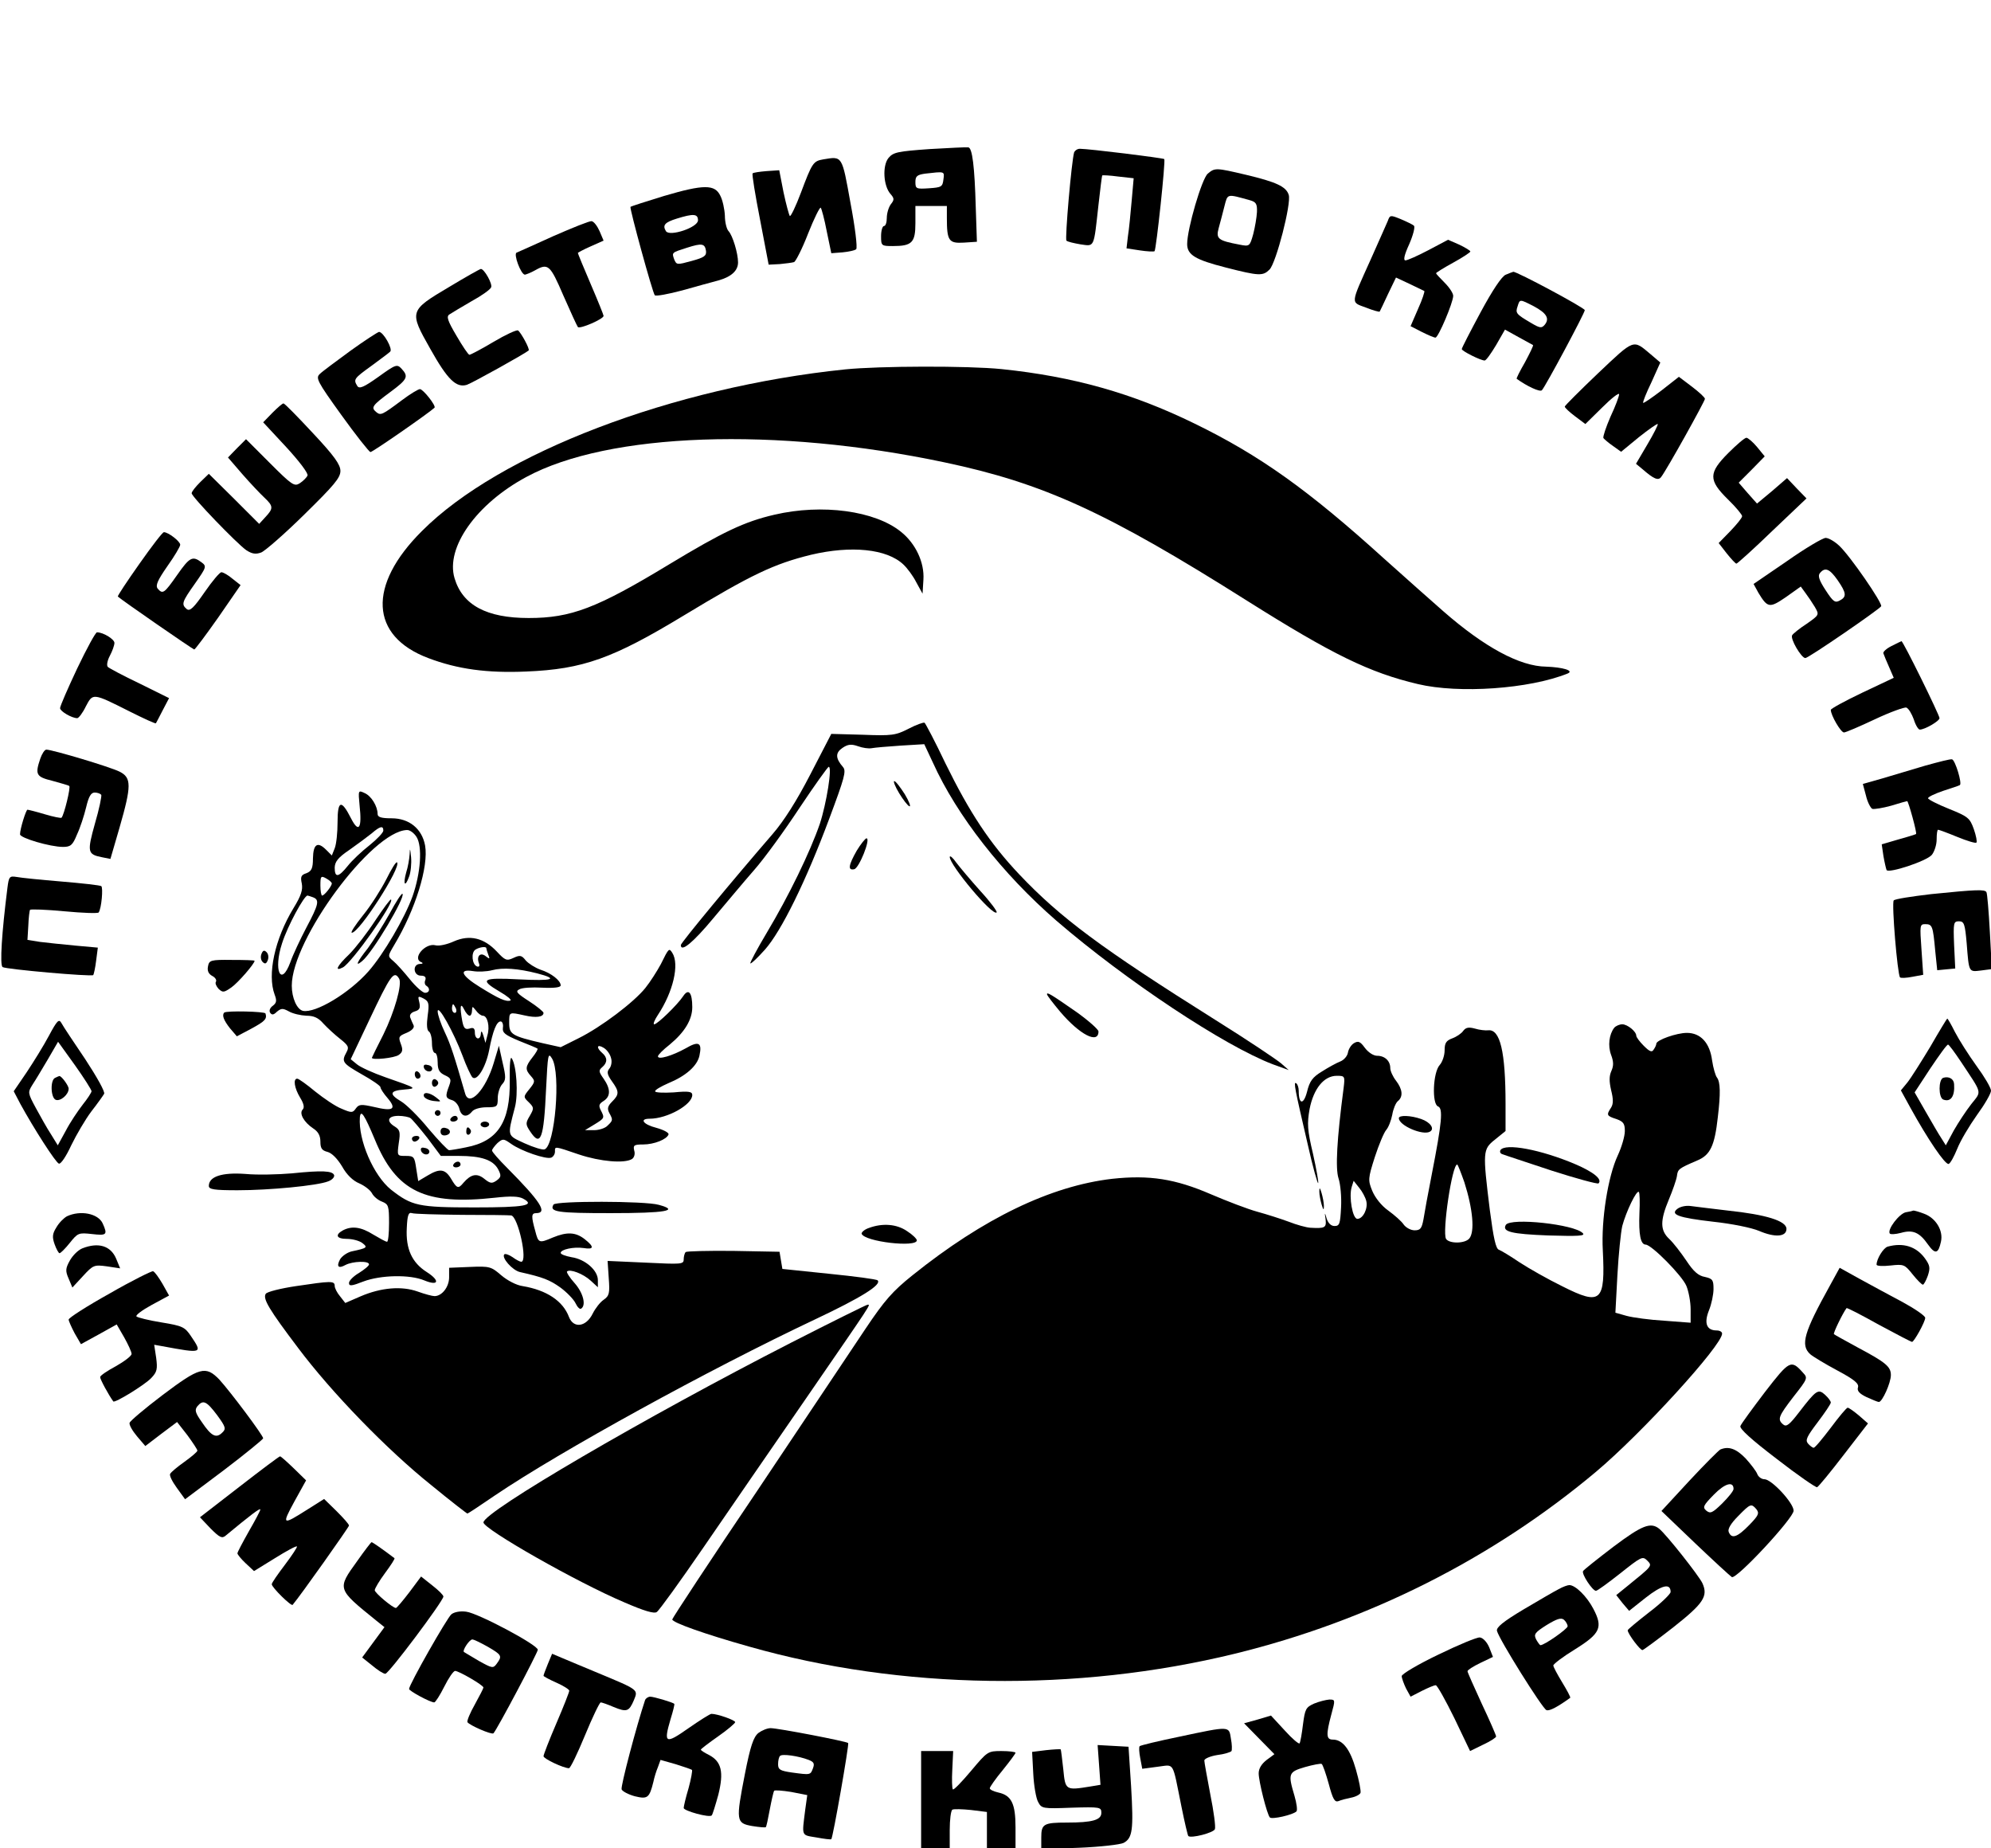 <?xml version="1.0" encoding="UTF-8" standalone="yes"?> <!-- Created with sK1/UniConvertor (http://sk1project.org/) --> <svg xmlns="http://www.w3.org/2000/svg" xmlns:xlink="http://www.w3.org/1999/xlink" width="696pt" height="646pt" viewBox="0 0 696 646" fill-rule="evenodd"> <g> <g> <path style="stroke:none; fill:#000000" d="M 325 52.1C 313.8 52.9 312.3 53.2 310.6 55.2C 308.4 57.9 308.8 65 311.3 67.8C 312.6 69.3 312.7 69.8 311.4 71.4C 310.6 72.5 310 74.6 310 76.2C 310 77.7 309.6 79 309 79C 308.5 79 308 80.6 308 82.5C 308 85.9 308.1 86 312.1 86C 318.8 86 320 84.8 320 78L 320 72L 325.5 72L 331 72L 331 76.2C 331 84.2 331.7 85.1 336.9 84.8L 341.5 84.5L 341.1 72.5C 340.7 58.2 339.9 51.7 338.5 51.5C 337.9 51.4 331.9 51.7 325 52.1zM 329.8 62.7C 329.5 65.3 329.1 65.5 324.8 65.8C 320.3 66.1 320 66 320 63.6C 320 61.6 320.6 61.1 323.3 60.7C 330.3 59.9 330.2 59.8 329.8 62.7z"></path> <path style="stroke:none; fill:#000000" d="M 375.5 53.2C 374.6 56.1 372.2 83.6 372.8 84.1C 373.2 84.5 375.4 85 377.7 85.4C 382.7 86.1 382.3 86.9 384 71.6C 384.6 66.1 385.2 61.5 385.3 61.3C 385.5 61.2 388 61.3 390.9 61.7L 396.3 62.3L 395.6 70.2C 395.2 74.6 394.7 80.1 394.3 82.5L 393.8 86.8L 398.4 87.5C 401 87.9 403.3 88 403.6 87.8C 404.2 87.1 407.5 56.2 407 55.6C 406.5 55.2 380.6 52 377.5 52C 376.6 52 375.8 52.6 375.5 53.2z"></path> <path style="stroke:none; fill:#000000" d="M 287.8 55.7C 284.3 56.3 283.9 56.9 280 67.3C 278.2 72.1 276.4 75.8 276.1 75.5C 275.8 75.1 274.8 71.4 273.9 67.2L 272.4 59.5L 268 59.8C 265.6 60 263.4 60.3 263.1 60.6C 262.8 60.8 264 68.1 265.7 76.8L 268.7 92.5L 272.6 92.3C 274.7 92.1 277 91.8 277.6 91.6C 278.2 91.3 280.5 86.8 282.5 81.6C 284.6 76.3 286.6 72.3 286.9 72.6C 287.2 72.9 288.2 76.6 289 80.8L 290.6 88.5L 294.5 88.2C 296.7 88 298.9 87.5 299.3 87.1C 299.8 86.6 298.9 79.3 297.3 70.9C 294.3 54.2 294.5 54.6 287.8 55.7z"></path> <path style="stroke:none; fill:#000000" d="M 422.2 60.7C 420.1 62.5 415 80 415 85.3C 415 89.1 417.9 90.8 428.5 93.5C 440.2 96.5 441.5 96.5 443.8 94.2C 446.1 91.9 451.5 71 450.5 68.1C 449.6 65.2 446.1 63.6 435.6 61.1C 425 58.6 424.7 58.6 422.2 60.7zM 437 70C 439.1 70.6 439.5 71.3 439.4 74.1C 439.3 76 438.7 79.5 438.1 81.8C 436.9 86.1 436.8 86.2 433.3 85.5C 425.9 84.1 425 83.5 426 79.8C 426.5 78 427.4 74.6 428 72.2C 429.2 67.6 428.7 67.7 437 70z"></path> <path style="stroke:none; fill:#000000" d="M 232.1 68.5C 225.9 70.4 220.6 72.1 220.4 72.3C 220 72.7 228.1 102.3 228.9 103.2C 229.3 103.6 233.6 102.8 238.5 101.5C 243.5 100.1 249.2 98.5 251.2 98C 255.7 96.7 258 94.6 258 91.7C 258 88.5 256.1 82.3 254.7 80.8C 254 80.1 253.4 77.6 253.4 75.4C 253.3 73.1 252.6 69.9 251.8 68.4C 249.9 64.4 246 64.4 232.1 68.5zM 244 77C 244 79.5 234.1 82.8 232.8 80.8C 231.5 78.7 232.4 77.7 236.6 76.4C 242.4 74.6 244 74.7 244 77zM 246.8 87.7C 247 89.4 246.2 90 241.8 91.2C 236.7 92.6 236.5 92.6 235.7 90.7C 234.8 88.2 234.8 88.3 240.1 86.6C 245.4 84.9 246.4 85.1 246.8 87.7z"></path> <path style="stroke:none; fill:#000000" d="M 485.1 77.3C 484.6 78.5 481.9 84.5 479.2 90.6C 472 106.6 472.1 105.5 477.5 107.5C 480 108.5 482.2 109.1 482.3 108.9C 482.4 108.7 483.8 105.9 485.2 102.8L 488 97L 492.7 99.2C 495.4 100.5 497.7 101.6 497.9 101.7C 498.1 101.9 497.2 104.7 495.7 108L 493.1 114L 497 116C 499.2 117.1 501.3 118 501.8 118C 502.8 118 508 105.7 508 103.4C 508 102.5 506.7 100.5 505 98.8C 503.4 97.2 502 95.7 502 95.5C 502 95.3 504.7 93.6 508 91.8C 511.3 90 514 88.2 514 87.9C 514 87.6 512.2 86.5 510.1 85.5L 506.2 83.8L 499.4 87.4C 495.6 89.4 492 91 491.3 91C 490.5 91 490.9 89.1 492.6 85.4C 494 82.2 494.7 79.4 494.3 78.9C 493.9 78.5 491.8 77.5 489.7 76.6C 486 75.1 485.9 75.1 485.1 77.3z"></path> <path style="stroke:none; fill:#000000" d="M 193.5 82.5C 186.9 85.5 181.1 88.1 180.6 88.3C 179.4 88.7 182.1 96 183.5 96C 184 95.9 185.6 95.3 187 94.5C 191.6 91.9 192.3 92.5 196.9 103.2C 199.4 108.9 201.7 113.9 202 114.3C 202.7 115.1 211 111.5 211 110.4C 211 110.1 209 105.1 206.5 99.3C 204 93.5 202 88.6 202 88.4C 202 88.3 204 87.2 206.5 86.1L 211 84.1L 209.6 80.8C 208.8 79 207.6 77.4 206.8 77.3C 206.1 77.2 200.1 79.6 193.5 82.5z"></path> <path style="stroke:none; fill:#000000" d="M 157 100.3C 143 108.6 143 108.8 150.4 121.9C 156.5 132.8 159.5 135.6 163.2 134.5C 165 133.9 183.2 123.8 184.8 122.5C 185.3 122 182.1 116.2 181.1 115.5C 180.6 115.2 176.7 117 172.5 119.5C 168.3 122 164.5 124 164.1 124C 163.7 124 161.7 121 159.6 117.4C 156.4 112 156 110.6 157.1 109.9C 157.9 109.4 161.3 107.3 164.8 105.3C 168.3 103.4 171.4 101.2 171.7 100.4C 172.2 99.2 169.3 94 168.1 94C 167.8 94 162.8 96.8 157 100.3z"></path> <path style="stroke:none; fill:#000000" d="M 526.4 96C 525 96.5 521.7 101.5 517.6 109.1C 514 115.8 511 121.6 511 122C 511 122.7 517.6 126 519 126C 519.5 126 521.2 123.6 523 120.6L 526.1 115.2L 530.8 117.8C 533.4 119.2 535.7 120.5 535.9 120.6C 536.1 120.8 534.8 123.4 533.1 126.6C 531.3 129.7 530 132.3 530.2 132.4C 533.8 135 538.3 137.1 539 136.4C 540.3 135 554 109.4 554 108.4C 554 107.6 530.1 94.8 529 95C 528.7 95.1 527.5 95.5 526.4 96zM 536.1 107C 540.6 109.4 541.8 111.3 540 113.5C 538.9 114.8 538.3 114.7 535.1 112.8C 530 109.8 529.7 109.4 530.5 107.1C 531.3 104.5 531.2 104.5 536.1 107z"></path> <path style="stroke:none; fill:#000000" d="M 122.5 122.6C 117.6 126.2 112.7 129.8 111.8 130.7C 110.3 132.1 110.8 133.2 119.3 145C 124.4 152.1 129 157.9 129.5 158C 130.3 158 150 144.3 151.9 142.5C 152.5 141.8 147.9 136 146.8 136C 146.2 136 143.4 137.7 140.6 139.8C 133.5 145.1 133.1 145.3 131.5 144C 129.6 142.4 130.1 141.7 136.6 136.9C 142.4 132.6 142.9 131.6 140.4 128.9C 138.8 127.2 138.4 127.3 132.3 131.7C 127.1 135.4 125.6 136 124.9 134.9C 123.5 132.6 123.7 132.3 129.8 127.9C 132.9 125.6 135.9 123.4 136.4 122.9C 137.4 122 134 116 132.5 116C 132 116.1 127.5 119 122.5 122.6z"></path> <path style="stroke:none; fill:#000000" d="M 558.7 130.4C 552.3 136.5 547 141.8 547 142.1C 547 142.5 548.6 144 550.6 145.5L 554.2 148.2L 560.1 142.4C 563.3 139.2 566 137.1 566 137.8C 566 138.5 564.7 142 563 145.6C 561.4 149.3 560.3 152.6 560.5 153.1C 560.8 153.5 562.3 154.8 563.9 155.9L 566.7 157.9L 572.9 152.8C 576.3 150.1 579.3 148 579.5 148.2C 579.7 148.4 578.1 151.6 575.9 155.3L 571.9 162.1L 574.2 164C 578.1 167.4 579.7 168.1 580.7 166.7C 582.6 164.3 596 140.2 596 139.4C 596 138.9 593.9 137 591.4 135.1L 586.9 131.7L 580.9 136.4C 577.5 139 574.6 141 574.4 140.8C 574.2 140.6 575.5 137.3 577.3 133.6L 580.4 126.7L 577 123.8C 570.8 118.6 571.5 118.3 558.7 130.4z"></path> <path style="stroke:none; fill:#000000" d="M 295.5 129.1C 235.2 135.3 174.6 158.4 147.5 185.6C 128.4 204.6 129.3 222.3 149.7 230C 160 233.9 170.3 235.3 184 234.7C 203.8 233.9 214.3 230.1 238.9 215.2C 262.7 200.8 270.5 197.1 283.5 193.9C 297.5 190.6 310 191.8 315.8 197.3C 317.1 198.5 319.2 201.3 320.3 203.5L 322.5 207.5L 322.8 202.6C 323.2 196.6 320.1 190 315 185.9C 305.9 178.5 287.4 176 270.7 179.9C 260.3 182.3 252.7 185.9 234 197.2C 208.6 212.6 199.6 216 184.8 216C 170.1 216 161.7 211.5 158.9 202.1C 155.7 191.4 166.5 176.1 184 166.7C 212.7 151.2 271.1 149.1 330.2 161.6C 364.8 168.9 386.9 179 436 210C 465.7 228.7 478.7 235.1 495.7 239.1C 510 242.5 534.6 240.8 548 235.4C 550.4 234.4 546.3 233.2 540.5 233C 531.3 232.9 518.9 226.2 504.5 213.6C 500.7 210.3 491.4 202 483.9 195.3C 457.3 171.2 440.3 159.1 417.5 148C 395.8 137.4 375.2 131.6 350.1 129C 338.3 127.8 307.3 127.9 295.5 129.1z"></path> <path style="stroke:none; fill:#000000" d="M 95.2 144.3L 92 147.6L 100 156.2C 104.6 161.2 107.8 165.4 107.5 166.2C 107.2 166.9 106 168.1 104.8 168.9C 102.9 170.1 102.1 169.6 94.4 161.9L 86 153.5L 82.8 156.7L 79.7 159.9L 84.7 165.7C 87.5 168.9 91 172.6 92.4 173.9C 95.6 176.9 95.6 177.7 92.8 180.7L 90.6 183.1L 81.8 174.3L 73 165.6L 70 168.5C 68.4 170.1 67 171.8 67 172.4C 67 173.6 82.7 189.9 86.1 192.3C 88.1 193.6 89.4 193.8 91.3 193.1C 92.6 192.6 99.5 186.6 106.4 179.8C 116.8 169.6 119 167 119 164.6C 119 162.4 116.9 159.4 109.4 151.4C 104.1 145.7 99.5 141 99.1 141C 98.7 141 97 142.5 95.2 144.3z"></path> <path style="stroke:none; fill:#000000" d="M 604.2 158.3C 597.2 165.3 597.2 167.8 604 174.5C 606.8 177.2 609 179.9 609 180.4C 609 181 607.1 183.3 604.9 185.6L 600.8 189.8L 603.6 193.4C 605.2 195.4 606.7 197 607 197C 607.3 197 613 191.9 619.5 185.6L 631.5 174.2L 628.1 170.7L 624.7 167.1L 619.5 171.6L 614.2 176L 611 172.4L 607.8 168.7L 612.4 164.1L 616.9 159.5L 614.2 156.2C 612.7 154.4 611 153 610.5 153C 609.9 153 607.1 155.4 604.2 158.3z"></path> <path style="stroke:none; fill:#000000" d="M 48.7 197.1C 44.4 203.2 41 208.3 41.2 208.5C 42.6 209.8 67.5 227 67.9 227C 68.2 227 72 221.9 76.3 215.8L 84.1 204.5L 81.3 202.3C 79.8 201 78 200 77.4 200C 76.8 200 74.2 203.1 71.5 207C 67.7 212.5 66.4 213.7 65.3 212.9C 63.3 211.2 63.6 210.4 68.2 203.9C 72.2 198.2 72.3 197.9 70.4 196.5C 67.3 194.2 66.3 194.7 61.9 201C 57.4 207.4 56.9 207.8 55.1 205.7C 54.3 204.6 55.1 202.8 58.5 197.9C 61 194.4 63 191 63 190.4C 63 189.2 58.8 186 57.3 186C 56.8 186 53 191 48.7 197.1z"></path> <path style="stroke:none; fill:#000000" d="M 624.7 196.1L 613 204.1L 614.7 207.2C 617.9 212.5 618.6 212.6 624.3 208.7L 629.5 205L 631.1 207.2C 632 208.4 633.5 210.6 634.4 212.1C 636 214.9 636 214.9 631.6 218C 629.1 219.6 626.8 221.5 626.5 222C 625.7 223.2 629.7 230 631.1 230C 632.2 230 656.8 213.1 657.6 211.9C 658.2 210.9 646.7 194.2 642.9 190.7C 641.3 189.2 639.2 188 638.2 188C 637.2 188 631.1 191.6 624.7 196.1zM 642.4 202.8C 645.5 207.3 645.6 208.6 643.1 209.9C 641.5 210.8 640.8 210.3 638.2 206.3C 635.9 202.8 635.4 201.2 636.2 200.3C 638 198.1 639.6 198.8 642.4 202.8z"></path> <path style="stroke:none; fill:#000000" d="M 27 233.6C 23.7 240.6 21 246.8 21 247.5C 21 248.6 25.1 251 27 251C 27.5 251 28.9 249.2 30 246.9C 32.5 242.2 32.3 242.1 45.4 248.7C 50.2 251.1 54.3 253 54.5 252.8C 54.6 252.6 55.7 250.6 56.9 248.2L 59.1 244L 48.8 238.9C 43.1 236.2 38.1 233.5 37.7 233.1C 37.2 232.6 37.5 230.9 38.4 229.2C 39.3 227.5 40 225.5 40 224.7C 40 223.4 36.1 221 33.9 221C 33.4 221 30.3 226.7 27 233.6z"></path> <path style="stroke:none; fill:#000000" d="M 661.2 225.8C 659.4 226.7 658.1 227.9 658.4 228.4C 658.6 229 659.5 231.2 660.4 233.2L 662 236.9L 651 242.1C 644.9 245 640 247.7 640 248.1C 640 250 643.5 256 644.6 256C 645.2 256 650.1 253.9 655.4 251.4C 660.7 248.9 665.7 247.1 666.4 247.3C 667.2 247.6 668.3 249.5 669 251.4C 669.6 253.4 670.6 255 671.1 255C 672.9 255 678 252 678 251C 678 249.9 665.2 223.9 664.7 224.1C 664.6 224.1 663 224.9 661.2 225.8z"></path> <path style="stroke:none; fill:#000000" d="M 317.6 254.7C 313.1 257 311.8 257.2 301.6 256.8L 290.6 256.5L 283.3 270.6C 278.5 279.9 274 287 270 291.6C 256.5 307.2 238 329.5 238 330.3C 238 333 242.4 329.3 249.3 321C 253.7 315.8 260.1 308.1 263.7 304C 267.3 299.9 274.4 290.1 279.6 282.2C 284.8 274.4 289.4 268 289.7 268C 291 268 288.9 280.9 286.6 287.9C 283.2 297.8 275.7 313.2 268.1 325.9C 264.7 331.6 262.1 336.5 262.3 336.7C 262.6 336.9 264.8 334.8 267.4 331.9C 273.1 325.5 281.7 308.1 289.9 286.1C 295.2 271.9 295.9 269.5 294.7 268.1C 292 265 292 263.1 294.5 261.4C 296.4 260.1 297.6 260 299.9 260.8C 301.5 261.4 303.7 261.7 304.7 261.5C 305.7 261.3 310.2 260.9 314.8 260.6L 323.1 260.1L 326.1 266.5C 334.5 285.1 350.5 305.5 369.3 321.8C 393.7 342.8 428.1 365.6 445 372L 450.5 374L 447.9 371.7C 446.4 370.4 436.1 363.5 424.9 356.5C 385.1 331.5 370.7 320.8 356.3 305.6C 346 294.7 339 284.1 330.5 266.8C 326.9 259.2 323.5 252.8 323.2 252.6C 322.8 252.4 320.3 253.3 317.6 254.7z"></path> <path style="stroke:none; fill:#000000" d="M 14.1 265.1C 12.2 270.7 12.6 271.5 18.3 272.9C 21.1 273.7 23.8 274.4 24.2 274.7C 24.8 275 22.4 284.9 21.5 285.8C 21.3 286 18.7 285.5 15.7 284.6C 12.7 283.7 9.9 283 9.6 283C 9.1 283 7 289.7 7 291.6C 7 292.9 17.6 296 22 296C 24.7 296 25.4 295.4 26.9 291.7C 28 289.4 29.4 285.1 30.1 282.2C 31 278.4 31.8 277 33.1 277C 34.1 277 35.1 277.4 35.4 277.8C 35.6 278.2 34.7 282.7 33.2 287.8C 30.4 297.8 30.6 298.6 35.6 299.6L 38.6 300.2L 41.8 289.2C 46 274.6 46 271.8 41.8 269.7C 38.7 268.1 18.3 262 16.2 262C 15.6 262 14.7 263.4 14.1 265.1z"></path> <path style="stroke:none; fill:#000000" d="M 673 267.6C 668.3 269 661.5 271 657.9 272.1L 651.2 274L 652.3 278.1C 652.8 280.3 653.9 282.4 654.5 282.7C 655.2 282.9 658.2 282.4 661.1 281.6C 664 280.7 666.5 280 666.7 280C 667.1 280 670.2 291.1 669.8 291.5C 669.7 291.6 666.9 292.5 663.6 293.4L 657.8 295.1L 658.4 299.2C 658.8 301.5 659.3 303.6 659.5 304.1C 660.3 305.3 673.4 301 675.3 298.8C 676.2 297.7 677 295.3 677 293.4C 677 291.5 677.2 290 677.5 290C 677.8 290 680.8 291.1 684.2 292.5C 687.6 293.9 690.6 294.8 690.9 294.5C 691.2 294.2 690.8 292.1 690 289.8C 688.6 285.9 688 285.4 681.3 282.7C 677.3 281.1 674 279.4 674 279C 674 278.5 676.4 277.4 679.3 276.4C 682.1 275.5 684.8 274.6 685.1 274.4C 686 273.9 683.5 265.7 682.4 265.4C 681.9 265.2 677.7 266.3 673 267.6z"></path> <path style="stroke:none; fill:#000000" d="M 314.3 277.2C 315.7 279.5 317.3 281.6 317.9 281.8C 318.5 282 317.8 280.1 316.3 277.6C 314.7 275.1 313.1 273 312.6 273C 312.2 273 312.9 274.9 314.3 277.2z"></path> <path style="stroke:none; fill:#000000" d="M 125.7 281.5C 126.6 289.6 125.4 291.3 122.7 286C 119.3 279.3 118 279.7 118 287.4C 118 290.9 117.6 295 117 296.5L 116 299L 114 297C 111 294 109.5 295 109.4 300C 109.4 303.5 108.9 304.5 107.1 305.2C 105.2 305.8 105 306.5 105.5 308.8C 105.9 311 105.3 313 102.6 317.4C 96 328.3 93.4 340.6 96 347.6C 96.8 349.7 96.7 350.5 95.4 351.5C 94.4 352.2 94 353.2 94.4 353.9C 95 354.8 95.6 354.8 96.8 353.6C 98.3 352.4 98.8 352.3 101 353.5C 102.4 354.3 105.1 354.9 107.1 355C 109.7 355 111.3 355.7 113.1 357.8C 114.5 359.3 117.1 361.7 118.9 363.1C 121.8 365.4 122.1 366 121.1 367.8C 119.3 371.1 119.7 371.6 126.5 375.5C 130.1 377.5 133 379.5 133 380C 133 380.5 134.1 382.2 135.5 383.8C 138.8 387.7 137.4 388.5 130.8 386.9C 126.3 385.9 125.5 385.9 124.4 387.4C 123.3 389 122.9 389 119.4 387.5C 117.3 386.7 113.2 383.9 110.2 381.5C 107.2 379 104.4 377 103.9 377C 102.4 377 102.9 380.3 104.9 383.6C 106.2 385.7 106.5 387.1 105.8 387.8C 104.5 389.1 106.2 392.2 109.5 394.4C 111.2 395.5 112 396.9 112 399C 112 401.3 112.5 402.1 114.5 402.6C 116 403 117.9 404.9 119.6 407.7C 121.2 410.6 123.4 412.7 125.6 413.6C 127.4 414.4 129.4 415.9 130 417C 130.6 418.2 132.2 419.5 133.6 420C 135.8 420.9 136 421.5 136 427.5C 136 431.1 135.7 434 135.3 434C 134.8 434 132.7 432.8 130.5 431.5C 126.2 428.8 123 428.4 119.9 430C 117 431.6 117.6 433 121.3 433C 123.1 433 125.5 433.6 126.6 434.4C 128.7 436 128.4 436.2 122.8 437.4C 121.3 437.8 119.6 439 118.9 440.1C 117.5 442.7 118.3 443.5 120.8 442.1C 123.3 440.8 129 440.6 129 441.9C 129 442.4 127.4 443.7 125.5 444.9C 123.6 446 122 447.6 122 448.4C 122 449.6 122.9 449.5 127 447.9C 133.1 445.6 143.3 445.4 148.3 447.5C 153.4 449.6 153.9 447.6 149.2 444.6C 144 441.3 141.8 436.5 142.2 429.2C 142.4 424.7 142.8 423.6 144 424C 144.8 424.3 152.7 424.5 161.5 424.6C 170.3 424.6 178 424.7 178.7 424.8C 181.1 425.2 184.6 441 182.2 441C 181.8 441 180.4 440.3 179.2 439.4C 177.9 438.5 176.6 438.1 176.3 438.4C 175.2 439.5 179.1 444 181.8 444.6C 189.8 446.4 192.1 447.3 195.9 450C 198.2 451.7 200.6 454.2 201.2 455.5C 201.8 456.8 202.7 457.7 203.1 457.4C 205 456.3 203.9 451.9 200.9 448.5C 199.1 446.5 198 444.7 198.2 444.4C 199.2 443.4 203.9 445.2 206.5 447.6L 209 449.9L 209 447.4C 209 444 204.6 440.1 199.8 439.4C 197.7 439 196 438.4 196 437.9C 196 436.7 200.5 435.7 204 436.2C 207.7 436.8 207.8 435.8 204.4 433.1C 201.2 430.6 198.2 430.5 193.3 432.5C 188.4 434.6 188.2 434.5 187.1 430.2C 185.7 425.2 185.7 424 187.4 424C 191.6 424 188.9 419.9 177.3 408.2C 174.4 405.3 172 402.6 172 402.1C 172 401.7 172.9 400.5 173.9 399.5C 175.8 397.9 176 397.9 178.7 399.8C 182.2 402.3 190.9 405.3 192.7 404.6C 193.4 404.3 194 403.4 194 402.5C 194 400.6 193.6 400.5 202.4 403.5C 209.9 406 218.3 406.7 220.9 405.1C 221.7 404.6 222.1 403.3 221.7 402.1C 221.3 400.3 221.6 400 224.8 400C 228.7 400 233.1 398.2 233.7 396.5C 233.9 395.9 232 394.9 229.5 394.2C 224.8 393 223.4 391 227.1 391C 233.3 391 242 386.1 242 382.7C 242 381.5 240.7 381.3 235.5 381.8C 231.9 382 229 381.9 229 381.4C 229 380.9 231.1 379.7 233.6 378.6C 239.7 376.1 243.7 372.6 244.5 369C 245.5 364.4 244.3 363.7 239.7 366.4C 235 369 230 370.5 230 369.2C 230 368.7 231.8 366.9 234.1 365.1C 239.3 360.8 242 356.4 242 352C 242 346.9 240.7 345.3 238.8 348.2C 236.8 351.2 229.8 358 228.7 358C 228.2 358 228.8 356.5 230 354.7C 235.3 346.7 237.6 337 235 333C 233.9 331.3 233.8 331.3 231 337C 229.7 339.4 227.3 343.2 225.6 345.3C 221.6 350.3 210.1 359 202.2 362.9L 196 366L 189.7 364.6C 178.9 362.1 178 361.5 178 357.5C 178 353.6 177.9 353.7 183.4 354.9C 187.3 355.8 190 355.5 190 354C 190 353.6 187.7 351.7 184.9 349.9C 180.7 347.2 180.1 346.5 181.5 345.8C 182.4 345.2 186 345 189.6 345.2C 193.8 345.4 196 345.1 196 344.4C 196 342.7 192.7 340.1 188.9 338.9C 187 338.2 184.8 336.8 183.8 335.7C 182.4 333.9 181.8 333.7 179.5 334.8C 177.1 335.9 176.6 335.7 173.7 332.6C 169.2 327.8 164.2 326.6 158.7 329C 156.3 330.1 153.5 330.7 152.3 330.4C 148.7 329.4 143.9 335 147.3 336.3C 148 336.6 147.8 336.9 146.8 336.9C 144.1 337 144.5 341 147.1 341C 148.5 341 149 341.5 148.7 342.5C 148.3 343.3 148.5 344.2 149 344.5C 150.5 345.4 150.2 347 148.6 347C 147.8 347 145.4 344.9 143.3 342.3C 141.2 339.7 138.6 336.8 137.5 335.9C 135.5 334.2 135.5 334.2 137.8 330.3C 145.2 318 149.9 302.8 148.6 295.5C 147.5 289.6 143 286 136.9 286C 133.3 286 132 285.6 132 284.5C 132 281.8 129.8 278.2 127.5 277.2C 125.2 276.1 125.2 276.2 125.7 281.5zM 134 290.3C 134 291 131.8 293.3 129.2 295.4C 126.5 297.5 123.1 300.7 121.6 302.6C 118.3 306.7 117 306.9 117 303.2C 117.1 301.1 118.2 299.7 122.2 297C 124.9 295.1 128.4 292.5 129.9 291.3C 132.9 288.7 134 288.5 134 290.3zM 145.6 292.5C 147.7 295.8 147.1 305.1 144.2 313.3C 141.5 320.8 134.1 333.5 128.8 339.5C 122.1 347.1 110.3 354.2 105.9 353.3C 103.8 352.8 102 348.8 102 344.5C 102 328.4 129.9 290.6 142.2 290.1C 143.2 290 144.7 291.1 145.6 292.5zM 116 308.8C 115.9 309.8 113.4 313 112.6 313C 112.3 313 112 311.4 112 309.5C 112 306.2 112.2 306 114 307C 115.1 307.6 116 308.4 116 308.8zM 109.4 313.6C 111.8 314.5 111.4 316.1 107.1 324.2C 105 328.2 102.4 333.7 101.5 336.3C 98.2 345.2 95.5 339.1 98.6 329.7C 100.5 323.7 106.3 313 107.5 313C 107.7 313 108.5 313.3 109.4 313.6zM 170 331.4C 170 331.6 170.3 332.7 170.7 333.7C 171.3 335.2 171.2 335.3 169.8 334.2C 167.9 332.7 166.5 334.2 167.4 336.6C 167.8 337.6 167.5 338 166.8 337.8C 165 337.2 164.6 332.9 166.2 331.9C 167.6 331 170 330.7 170 331.4zM 187.8 340.2C 195.5 342.2 193.3 342.9 181.5 342.3C 168.5 341.6 167.4 342.3 174.7 346.6C 177.3 348.1 179 349.5 178.4 349.7C 176.9 350.2 174.4 349.1 167.8 345C 161.3 341 160.2 338.6 165.3 339.4C 167 339.7 170.1 339.6 172 339.1C 175.8 338.1 181.1 338.5 187.8 340.2zM 139.5 342C 140.7 343.9 137.9 353.7 134 361.6C 131.8 365.9 130 369.6 130 369.7C 130 370.6 137.9 369.8 139.4 368.7C 140.8 367.7 140.9 366.9 140.1 364.8C 139.2 362.4 139.4 362.1 142.1 361C 144 360.2 144.9 359.2 144.6 358.4C 144.2 357.6 143.7 356.4 143.4 355.6C 143.1 354.7 143.7 353.9 145 353.5C 146.7 353 147 352.3 146.6 350.4C 146 348.1 146.1 348 148.1 349C 149.9 350 150.1 350.7 149.5 355C 149.1 358 149.2 360 149.9 360.5C 150.5 360.8 151 362.7 151 364.6C 151 366.5 151.5 368 152 368C 152.6 368 153 369.5 153 371.3C 153 373.9 153.6 374.9 155.5 375.8C 157.7 376.8 157.8 377.3 157 379.5C 155.6 383.2 155.7 383.8 158 384.5C 159.1 384.8 160.3 386.2 160.6 387.6C 161.3 390.3 163.2 390.7 165 388.5C 165.7 387.6 167.9 387 170.1 387C 173.8 387 174 386.8 174 383.8C 174 382.1 174.7 379.9 175.5 379C 176.9 377.5 176.9 376.5 175.7 371.4L 174.4 365.5L 172.6 371.5C 169.8 380.9 164 387.1 162.6 382.2C 158.9 369.4 157.6 365.2 155.5 360.8C 154.1 357.9 153 354.6 153 353.5C 153 350.8 158.5 360.5 161.7 369C 163 372.6 164.6 375.9 165.1 376.5C 166.7 378.1 169.8 373.1 171 367C 172.3 360.2 173.6 357 175 357C 175.6 357 176 358 175.8 359.2C 175.6 361 176.5 361.7 181.5 363.8C 184.8 365.1 187.7 366.3 187.9 366.5C 188.1 366.7 187.3 368.1 186.1 369.6C 183.6 372.8 183.5 373.8 185.6 376.1C 187.1 377.8 187.1 378.1 185.1 380.6C 182.9 383.3 182.9 383.4 184.9 385.3C 186.7 387.1 186.7 387.4 185.2 390C 183.7 392.5 183.7 393 185.3 395.4C 189 401 190.1 398.2 190.9 380.5C 191.5 368.4 191.6 367.7 193 370C 196.1 375.2 194 400.3 190.4 401.7C 189.7 402 186.5 401 183.4 399.6C 177.2 396.7 177.3 397.4 180 387C 181.2 382.4 180.6 372.5 178.9 369.9C 178.4 369 178.1 371.9 178.2 377.6C 178.4 392.2 174 398.9 162.9 401C 160.1 401.6 157.4 402 157 402C 156.5 402 153.3 398.6 149.8 394.5C 146.4 390.3 142 386 140.3 385C 135.9 382.4 136.2 381.2 141.3 380.8C 145.9 380.4 145.9 380.4 134.7 376.5C 130.4 375 126 373 124.8 372L 122.6 370.2L 128.9 356.9C 136.6 340.6 137.7 339.1 139.5 342zM 159.4 352.5C 159.7 353.3 159.5 354 159 354C 158.4 354 158 353.3 158 352.5C 158 351.7 158.2 351 158.4 351C 158.6 351 159 351.7 159.4 352.5zM 164.2 355C 164.6 355 165 354.2 165 353.2C 165.1 351.6 165.1 351.6 166.4 353.2C 167.1 354.2 168.2 355 168.8 355C 170.4 355 171.3 358.8 170.4 361.8L 169.7 364.5L 169 362C 168.5 360.4 168.2 360.1 168.1 361.2C 168 363.7 166 363.4 166 360.9C 166 359.4 165.5 359 164.1 359.5C 162.6 359.9 162.1 359.4 161.6 356.9C 160.7 352 160.9 350.1 162.2 352.7C 162.8 354 163.7 355 164.2 355zM 213.6 369.8C 214 371 213.7 372.7 213 373.5C 212.1 374.6 212.2 375.5 213.9 377.9C 216.5 381.5 216.5 382.5 214 385C 212.4 386.6 212.2 387.5 213 389C 214.3 391.4 214.3 391.6 212.4 393.4C 211.6 394.3 209.4 395 207.7 395L 204.5 395L 207.8 393C 211.4 390.8 211.4 390.7 210 388C 209.2 386.4 209.4 385.8 211 384.8C 213.5 383.2 213.5 380.6 211 377C 209.3 374.6 209.2 374.1 210.5 373C 212.4 371.4 212.4 369.6 210.5 368C 208.3 366.1 208.7 364.8 211 366.2C 212.2 366.9 213.3 368.5 213.6 369.8zM 131 398.2C 138.5 416.5 148.6 421.3 173.1 418.6C 178.4 418 181.3 418.1 182.8 418.9C 187.3 421.3 183.6 422 165.9 422C 146.2 422 144 421.5 136.7 415.8C 130.6 410.9 125.2 398.5 125.8 390.5C 126.1 387.6 127.4 389.6 131 398.2zM 143.5 390.8C 144.1 391.2 146.7 394.3 149.4 397.7L 154.1 404L 160.4 404C 168.3 404 172.3 405.4 174.1 408.6C 175.3 410.9 175.2 411.4 173.6 412.6C 172 413.7 171.4 413.7 169.3 412C 166.7 409.9 164.6 410.4 162 413.4C 160.2 415.6 159.7 415.4 157.7 412C 155.6 408.5 153.7 408.3 149.4 410.9L 146.2 412.8L 145.5 408.4C 144.9 404.3 144.7 404 141.8 404C 138.8 404 138.8 404 139.4 399.5C 140 395.7 139.8 394.9 138.1 393.8C 134.9 391.9 135.5 390 139.3 390C 141 390 143 390.4 143.5 390.8z"></path> <path style="stroke:none; fill:#000000" d="M 143.2 298.5C 143.1 300.2 142.6 303.1 142 304.9C 140.8 309.2 141.6 310.3 143 306.4C 143.6 304.9 143.9 301.8 143.7 299.6C 143.4 296.5 143.3 296.2 143.2 298.5z"></path> <path style="stroke:none; fill:#000000" d="M 135 307.4C 133.2 310.9 129.6 316.6 126.9 319.9C 124.2 323.3 122.4 326 123 326C 125.6 326 140.4 303 138.8 301.4C 138.4 301.1 136.8 303.8 135 307.4z"></path> <path style="stroke:none; fill:#000000" d="M 136.2 319.3C 133.9 323.4 130.5 328.8 128.6 331.4C 124.7 336.3 124 338.1 126.6 335.9C 130.3 332.9 141.8 313.5 140.7 312.4C 140.4 312.1 138.4 315.2 136.2 319.3z"></path> <path style="stroke:none; fill:#000000" d="M 131.2 321.7C 128.4 326 124.3 331.3 122.1 333.5C 117.7 337.7 116.8 339.7 119.9 338.1C 123.1 336.3 137.9 315.5 136.7 314.4C 136.5 314.1 134 317.5 131.2 321.7z"></path> <path style="stroke:none; fill:#000000" d="M 148.2 373.2C 148.7 374.7 151 375 151.1 373.5C 151.1 372.9 150.4 372.3 149.4 372.2C 148.4 371.9 147.9 372.3 148.2 373.2z"></path> <path style="stroke:none; fill:#000000" d="M 145 375.4C 145 376.3 145.5 377 146 377C 146.6 377 147 376.6 147 376.1C 147 375.5 146.6 374.8 146 374.5C 145.5 374.2 145 374.6 145 375.4z"></path> <path style="stroke:none; fill:#000000" d="M 151 378.5C 151 379.4 151.5 380 152.1 379.8C 152.7 379.6 153.2 379 153.2 378.5C 153.2 378 152.7 377.4 152.1 377.2C 151.5 377 151 377.6 151 378.5z"></path> <path style="stroke:none; fill:#000000" d="M 148.2 383.2C 148.5 383.9 150 384.6 151.6 384.8C 154.4 385.1 154.4 385.1 152.5 383.6C 150.1 381.7 147.7 381.5 148.2 383.2z"></path> <path style="stroke:none; fill:#000000" d="M 152 389C 152 389.5 152.5 390 153 390C 153.6 390 154 389.5 154 389C 154 388.4 153.6 388 153 388C 152.5 388 152 388.4 152 389z"></path> <path style="stroke:none; fill:#000000" d="M 157.5 391C 157.2 391.5 157.6 392 158.4 392C 159.3 392 160 391.5 160 391C 160 390.4 159.6 390 159.1 390C 158.5 390 157.8 390.4 157.5 391z"></path> <path style="stroke:none; fill:#000000" d="M 168 393C 168 393.5 168.7 394 169.5 394C 170.3 394 171 393.5 171 393C 171 392.4 170.3 392 169.5 392C 168.7 392 168 392.4 168 393z"></path> <path style="stroke:none; fill:#000000" d="M 154 395.5C 154 396.5 154.7 397 155.8 396.8C 157.9 396.4 157.7 394.6 155.6 394.2C 154.6 394 154 394.5 154 395.5z"></path> <path style="stroke:none; fill:#000000" d="M 163 395.6C 163 396.4 163.5 396.8 164 396.5C 164.6 396.1 164.8 395.4 164.5 394.9C 163.6 393.5 163 393.8 163 395.6z"></path> <path style="stroke:none; fill:#000000" d="M 144 398C 144 398.5 144.4 399 144.9 399C 145.5 399 146.2 398.5 146.5 398C 146.8 397.4 146.4 397 145.6 397C 144.7 397 144 397.4 144 398z"></path> <path style="stroke:none; fill:#000000" d="M 147.2 402.2C 147.7 403.7 150 404 150.1 402.5C 150.1 401.9 149.4 401.3 148.4 401.2C 147.4 400.9 146.9 401.3 147.2 402.2z"></path> <path style="stroke:none; fill:#000000" d="M 158.5 407C 158.2 407.5 158.6 408 159.4 408C 160.3 408 161 407.5 161 407C 161 406.4 160.6 406 160.1 406C 159.5 406 158.8 406.4 158.5 407z"></path> <path style="stroke:none; fill:#000000" d="M 299.5 297.3C 296.6 302.4 296.3 304.3 298.6 303.8C 300.3 303.5 304.5 293 302.9 293C 302.5 293 300.9 295 299.5 297.3z"></path> <path style="stroke:none; fill:#000000" d="M 332 299.5C 332 302.4 347 320.3 348.4 318.9C 348.7 318.6 346.2 315.2 342.7 311.4C 339.3 307.6 335.5 303.1 334.3 301.5C 333.1 299.8 332.1 298.9 332 299.5z"></path> <path style="stroke:none; fill:#000000" d="M 2.6 310.3C 0.6 326.1 -0.1 337.3 0.9 338C 2.2 338.8 31.9 341.4 32.6 340.8C 32.8 340.5 33.3 338.3 33.6 335.8L 34.2 331.2L 26.4 330.5C 22 330.1 16.5 329.5 14 329.2L 9.6 328.5L 9.9 323.5C 10 320.8 10.3 318.3 10.5 318C 10.7 317.7 16.1 317.9 22.5 318.5C 28.9 319.1 34.3 319.3 34.5 318.9C 35.5 317.4 36.1 310.2 35.4 309.7C 34.9 309.4 28.7 308.7 21.5 308.1C 14.3 307.5 7.3 306.8 5.8 306.5C 3.3 306.1 3.1 306.4 2.6 310.3z"></path> <path style="stroke:none; fill:#000000" d="M 675.1 312.5C 668.3 313.3 662.4 314.2 662 314.7C 661.2 315.6 663.3 340.6 664.2 341.6C 664.5 341.9 666.5 341.8 668.5 341.4L 672.3 340.7L 671.7 331.9C 671.1 323.4 671.1 323 673 323C 675.5 323 675.7 323.6 676.5 332.3L 677.2 339.1L 680.3 338.8L 683.5 338.5L 683.1 330.2C 682.8 322.5 682.9 322 684.8 322C 686.6 322 686.9 322.9 687.5 329.7C 688.3 340 688.2 339.7 692.5 339.2L 696.3 338.7L 695.6 325.7C 695.2 318.5 694.7 312.3 694.4 311.8C 693.8 310.8 690.9 310.9 675.1 312.5z"></path> <path style="stroke:none; fill:#000000" d="M 91.4 333.4C 91 334.4 91.2 335.6 91.8 336.2C 92.6 337 93.1 336.9 93.6 335.6C 94 334.6 93.8 333.4 93.2 332.8C 92.4 332 91.9 332.1 91.4 333.4z"></path> <path style="stroke:none; fill:#000000" d="M 72.7 337.8C 72.4 339.3 72.9 340.4 74.2 341.1C 75.2 341.6 75.8 342.5 75.5 343.1C 75.1 343.6 75.6 344.7 76.4 345.6C 77.9 347 78.3 346.9 80.9 345.1C 83.3 343.4 89 336.8 89 335.8C 89 335.6 85.4 335.5 81.1 335.5C 73.6 335.4 73.1 335.6 72.7 337.8z"></path> <path style="stroke:none; fill:#000000" d="M 366 347.5C 366 347.9 368.1 350.6 370.6 353.6C 377.5 361.7 384 365 384 360.5C 384 359.8 380.5 356.7 376.3 353.7C 367.1 347.3 366 346.7 366 347.5z"></path> <path style="stroke:none; fill:#000000" d="M 78.4 353.9C 77.5 354.8 78.2 356.6 80.4 359.4L 82.8 362.2L 87.9 359.5C 92.7 356.9 93.4 356.1 92.8 354.2C 92.5 353.5 79.2 353.2 78.4 353.9z"></path> <path style="stroke:none; fill:#000000" d="M 17.1 362C 15.3 365.4 11.7 371.2 9.3 374.8L 4.8 381.4L 7.1 385.8C 11.8 394.4 19.5 406.4 20.6 406.7C 21.3 406.9 23.2 404 24.9 400.3C 26.7 396.6 29.8 391.3 31.9 388.5C 34 385.8 36 383 36.4 382.3C 36.8 381.6 33.8 376.3 29.8 370.2C 25.8 364.3 22 358.6 21.5 357.6C 20.6 356 20 356.6 17.1 362zM 32 381.4C 32 381.8 30.6 384 28.9 386.1C 27.2 388.3 24.5 392.3 23 395.2L 20.2 400.3L 17.8 396.4C 16.4 394.3 14.1 390.1 12.5 387.2C 9.7 382 9.7 381.8 11.3 379.2C 12.3 377.7 14.7 373.7 16.7 370.3L 20.3 364.1L 26.2 372.3C 29.4 376.8 32 380.9 32 381.4z"></path> <path style="stroke:none; fill:#000000" d="M 19.3 376.7C 17.5 377.4 17.7 383.7 19.5 384.4C 21.1 385 24 382.6 24 380.5C 24 379.4 21.3 375.8 20.7 376.1C 20.6 376.1 19.9 376.4 19.3 376.7z"></path> <path style="stroke:none; fill:#000000" d="M 674.8 365.8C 671.6 371.1 668 376.8 666.8 378.3L 664.5 381.1L 667.9 387.3C 673.8 398 680 407.2 681.2 406.8C 681.8 406.6 683.1 404.2 684.2 401.5C 685.3 398.7 688.4 393.5 691.1 389.7C 693.8 386 696 382.2 696 381.2C 696 380.2 693.7 376.3 690.9 372.5C 688.1 368.6 684.8 363.4 683.4 360.7C 682.1 358.1 680.9 356 680.7 356C 680.6 356 677.9 360.4 674.8 365.8zM 685.5 371.1C 693.1 382.6 692.8 381.2 689.1 385.9C 687.3 388.2 684.6 392.3 683 395.1L 680.2 400.3L 678.7 397.9C 677.8 396.6 675.4 392.4 673.2 388.6L 669.3 381.8L 674.8 373.4C 677.9 368.8 680.6 365 681 365.1C 681.3 365.1 683.3 367.8 685.5 371.1z"></path> <path style="stroke:none; fill:#000000" d="M 679.3 376.7C 677.6 377.3 677.6 383.6 679.3 384.3C 681.9 385.3 683.4 383.2 683.1 378.9C 683 377 681.2 376.1 679.3 376.7z"></path> <path style="stroke:none; fill:#000000" d="M 564.3 359.2C 562.5 361.5 562 365.5 563.2 368.7C 564.1 371.1 564.1 372.5 563.3 374.3C 562.5 376.1 562.5 377.9 563.2 381C 564 384.2 564 385.8 563.2 387.1C 561.5 389.7 561.6 390 565 391.1C 567.5 392 568 392.7 568 395.3C 568 397.1 566.9 400.9 565.5 403.9C 562.1 411.2 559.7 426.3 560.3 437C 561.2 455 559.7 456.4 546.2 449.6C 541.1 447.1 534.4 443.3 531.2 441.2C 528.1 439.1 524.8 437.1 524 436.8C 522.9 436.5 522.1 432.8 520.8 422.9C 518.3 402.5 518.3 401.7 522.6 398.3L 526.3 395.3L 526.3 385.9C 526.3 367.5 524.4 359.6 520.2 360.1C 519.3 360.2 517.2 360 515.6 359.5C 513.4 358.9 512.4 359.1 511.5 360.3C 510.9 361.2 509.1 362.4 507.7 362.9C 505.5 363.7 505 364.6 505 367.1C 505 368.9 504.2 371.2 503.3 372.2C 500.9 374.8 500.5 385.9 502.7 386.7C 504.5 387.4 504.1 392.1 500.5 410.5C 499.2 417.1 497.9 424.2 497.6 426.2C 497 429.4 496.5 430 494.5 430C 493.2 430 491.5 429.1 490.7 428C 490 426.9 487.5 424.7 485.3 423.1C 482.9 421.4 480.7 418.6 479.7 416.2C 478.2 412.5 478.2 411.9 480.6 404.4C 482 400.1 483.8 395.8 484.6 394.9C 485.4 394 486.3 391.6 486.7 389.6C 487 387.7 487.9 385.5 488.6 384.9C 490.6 383.3 490.3 380.7 488 377.7C 486.9 376.3 486 374.3 486 373.3C 486 370.8 484.1 369 481.4 369C 480.1 369 478.3 367.8 477.1 366.2C 475.5 364 474.8 363.7 473.3 364.6C 472.3 365.2 471.4 366.7 471.2 367.9C 471 369.1 469.8 370.5 468.5 371C 467.2 371.5 464.3 373.1 462.1 374.5C 458.8 376.5 457.8 377.9 456.9 381.6C 455.7 386.2 454 386.1 454 381.3C 454 380.1 453.6 378.9 453.1 378.6C 452.1 377.9 452.6 380.4 457.2 400.2C 458.9 407.8 460.6 413.8 460.8 413.5C 461 413.3 460.2 408.7 459 403.3C 457 394.9 456.9 392.7 457.8 387.6C 459.2 380.5 462.8 376 467.3 376C 470.1 376 470.2 376.1 469.7 380.2C 467.3 398.4 466.8 408.4 467.9 411.8C 468.6 413.9 469 418.4 468.8 422C 468.5 427.7 468.3 428.5 466.5 428.5C 465.3 428.5 464.3 427.5 463.8 426C 463.1 423.6 463 423.6 463.4 426.2C 463.7 429.1 463.2 429.4 458 429.1C 456.6 429 453.3 428.1 450.5 427C 447.8 426 442.8 424.4 439.5 423.5C 436.2 422.6 428.9 419.8 423.3 417.4C 410.8 412 401.8 410.6 388.8 412C 367.3 414.5 343.8 425.8 319 445.7C 312 451.3 309.2 454.5 302.5 464.5C 298.1 471.1 281.1 496.5 264.8 520.9C 248.4 545.2 235 565.6 235 566C 235 567.1 246.6 571.2 261.9 575.5C 314.9 590.6 376.3 591.5 431.6 578C 478.6 566.5 521.6 544.8 557.8 514.5C 573.9 501 602 470.2 602 466.1C 602 465.5 601.2 465 600.1 465C 596.6 465 595.6 462.5 597.4 458C 598.3 455.8 599 452.4 599 450.5C 599 447.4 598.7 446.9 596 446.3C 593.7 445.9 592 444.4 589.5 440.6C 587.6 437.8 585 434.4 583.5 433C 580.3 430 580.3 426.6 583.4 419.2C 584.7 416.1 586 412.4 586.2 411.1C 586.5 408.6 586.8 408.4 593.3 405.6C 597.9 403.7 599.4 400.4 600.5 390.5C 601.5 382.1 601.4 378.2 600.2 376.6C 599.7 376 598.9 373.3 598.5 370.6C 597.7 364.5 594.5 361 589.7 361C 586.1 361 579 363.5 579 364.8C 579 365.2 578.6 366.1 578.1 366.8C 577.5 367.9 576.7 367.6 574.6 365.5C 573.2 364.1 572 362.5 572 362C 572 360.5 568.9 358 567.1 358C 566.1 358 564.8 358.6 564.3 359.2zM 511.9 413.2C 514.9 422.6 515.6 430.6 513.6 432.9C 512 434.7 506.6 434.7 505.5 433C 504.1 430.7 507.6 407 509.4 407C 509.6 407 510.7 409.8 511.9 413.2zM 477.6 419.7C 478.3 422.3 476.5 426 474.5 426C 472.8 426 471.5 418.3 472.5 414.9L 473.2 412.7L 475.1 415.1C 476.2 416.4 477.3 418.5 477.6 419.7zM 573.1 424C 572.8 431.5 573.5 435 575.3 435C 577.4 435.1 588 445.8 589.5 449.4C 590.3 451.3 591 455 591 457.6L 591 462.3L 581.8 461.6C 576.7 461.3 570.8 460.5 568.6 459.9L 564.7 458.8L 565.4 445.7C 565.8 438.4 566.6 430.7 567.1 428.5C 568.4 423.6 572.1 415.8 572.9 416.6C 573.2 416.9 573.3 420.2 573.1 424z"></path> <path style="stroke:none; fill:#000000" d="M 489 390.8C 489 393.4 497.5 397 499.9 395.5C 501.6 394.5 500 392.2 496.8 391.1C 493.1 389.8 489 389.7 489 390.8z"></path> <path style="stroke:none; fill:#000000" d="M 524.5 402C 524.2 402.6 524.5 403.2 525.2 403.4C 525.9 403.7 533.6 406.2 542.3 409.1C 551 411.9 558.4 413.9 558.8 413.6C 560.2 412.2 557.2 409.7 550.7 406.9C 538.7 401.8 526.1 399.4 524.5 402z"></path> <path style="stroke:none; fill:#000000" d="M 102 410.1C 97.3 410.5 90 410.7 85.8 410.3C 77.6 409.7 73 411.2 73 414.5C 73 415.7 74.9 416 83 416C 94.2 416 110.9 414.4 114.7 412.9C 116.1 412.4 117 411.4 116.8 410.7C 116.2 409.2 112.7 409 102 410.1z"></path> <path style="stroke:none; fill:#000000" d="M 461.2 416.5C 461.2 417.6 461.6 419.6 462 421C 462.6 423 462.8 423.1 462.8 421.5C 462.8 420.4 462.4 418.4 462 417C 461.4 415 461.2 414.9 461.2 416.5z"></path> <path style="stroke:none; fill:#000000" d="M 193.5 421C 191.9 423.6 194.9 424 213.5 424C 232.8 424 237.7 423.1 230.3 421.1C 225.4 419.7 194.3 419.7 193.5 421z"></path> <path style="stroke:none; fill:#000000" d="M 586.5 422.4C 583.6 424.5 586.7 425.6 598.9 427C 605.4 427.7 612.3 429.1 614.9 430.2C 620.5 432.6 624.5 432.3 624.5 429.5C 624.5 426.7 617.3 424.5 604 423.1C 598.2 422.4 592.3 421.7 590.9 421.5C 589.4 421.3 587.5 421.7 586.5 422.4z"></path> <path style="stroke:none; fill:#000000" d="M 666.2 423.7C 663.9 424.2 659.7 429.7 660.6 431.1C 660.8 431.5 662.6 431.4 664.5 430.9C 668.7 429.7 671 430.7 674 435C 676.5 438.5 677.6 438.2 678.5 434C 679.4 430.1 676.7 425.7 672.6 424.2C 670.8 423.5 669.2 423.1 668.9 423.1C 668.7 423.2 667.5 423.5 666.2 423.7z"></path> <path style="stroke:none; fill:#000000" d="M 23.4 425.1C 22.3 425.7 20.6 427.4 19.7 429C 18.3 431.2 18.2 432.4 19.1 434.9C 19.7 436.6 20.5 438 20.8 438C 21.2 438 22.8 436.4 24.4 434.4C 27.2 430.9 27.5 430.8 32.1 431.3C 37.3 431.9 37.7 431.6 35.9 427.6C 34.3 424.1 28.1 422.9 23.4 425.1z"></path> <path style="stroke:none; fill:#000000" d="M 526.4 428.1C 525 430.5 528.4 431.3 541.2 431.8C 551.7 432.1 554.3 432 553.3 431C 550.4 427.9 528.1 425.5 526.4 428.1z"></path> <path style="stroke:none; fill:#000000" d="M 303.7 429.2C 302.2 429.7 301.1 430.7 301.2 431.2C 302.2 434 320.5 436.1 320.5 433.5C 320.5 433 319 431.5 317.1 430.3C 313.5 427.8 308.5 427.4 303.7 429.2z"></path> <path style="stroke:none; fill:#000000" d="M 28.8 436.3C 27.3 436.9 25.4 438.8 24.4 440.6C 22.9 443.3 22.8 444.2 24 446.9L 25.3 450L 29 446C 32.6 442.1 32.9 442 37.4 442.6L 42 443.3L 40.6 439.9C 38.7 435.4 34.4 434.1 28.8 436.3z"></path> <path style="stroke:none; fill:#000000" d="M 659.9 435.7C 658.4 436.1 656 440 656 442C 656 442.5 658.2 442.6 660.9 442.3C 665.5 441.8 665.8 441.9 668.6 445.4C 670.2 447.4 671.8 449 672.2 449C 672.5 449 673.3 447.6 673.9 445.9C 674.8 443.2 674.7 442.3 672.9 439.8C 669.9 435.7 665.4 434.2 659.9 435.7z"></path> <path style="stroke:none; fill:#000000" d="M 239.7 437.6C 239.3 438 239 439.2 239 440.2C 239 441.9 238.1 441.9 225.7 441.3L 212.4 440.7L 212.8 446.7C 213.2 452 213 452.9 211 454.3C 209.8 455.1 208.1 457.3 207.2 459.1C 204.9 463.8 200.5 464.4 198.9 460.3C 196.8 454.7 191.1 450.9 182.7 449.5C 180.5 449.2 177.3 447.5 175.2 445.7C 171.7 442.7 171.2 442.5 164.3 442.8L 157 443.1L 157 446.4C 157 449.8 154.5 453 151.9 453C 151.1 453 148.5 452.3 146 451.4C 140.4 449.4 133.2 450 126 453.1L 120.7 455.4L 118.9 453.1C 117.8 451.8 117 450.2 117 449.4C 117 447.6 115.6 447.7 103.5 449.5C 98.1 450.3 93.3 451.5 92.9 452.2C 91.8 453.9 94 457.6 104.2 471.1C 116 486.8 135.3 506.7 150.8 519.1C 157.5 524.6 163.2 529 163.4 529C 163.6 529 168 526.1 173.1 522.6C 195.9 507.2 247.9 478.6 285 461.1C 301.1 453.5 308.3 449 306.8 447.5C 306.5 447.1 298.8 446.1 289.9 445.2L 273.5 443.5L 273 440.5L 272.5 437.5L 256.4 437.2C 247.6 437.1 240.1 437.3 239.7 437.6z"></path> <path style="stroke:none; fill:#000000" d="M 639.7 449.3C 630.6 465.7 629.3 470.1 632.8 473.3C 633.7 474.1 638 476.7 642.3 479C 648.3 482.2 649.9 483.6 649.5 484.9C 649.1 486.1 650 487.1 652.5 488.3C 654.5 489.2 656.4 490 656.8 490C 658 490 661 483.3 661 480.6C 661 477.7 659.3 476.2 649.5 471C 645.1 468.6 641.3 466.5 641.1 466.3C 640.7 466.1 644.2 458.9 645.5 457.2C 645.7 457 650.7 459.6 656.8 463C 662.9 466.3 668.1 469 668.4 469C 669.1 469 673 462 673 460.6C 673 459.9 669.5 457.5 665.3 455.2C 661 452.9 654.3 449.3 650.3 447.1L 643.1 443.1L 639.7 449.3z"></path> <path style="stroke:none; fill:#000000" d="M 38.3 452.1C 30.4 456.5 24 460.6 24 461.2C 24 461.7 25 463.9 26.1 466L 28.3 469.8L 34.5 466.4L 40.8 462.9L 43.4 467.4C 44.8 469.9 46 472.5 46 473.2C 46 473.9 43.5 475.8 40.5 477.5C 37.5 479.1 35 480.8 35 481.3C 35 482.1 38 487.6 39.6 489.8C 40.1 490.5 50.8 483.9 52.9 481.6C 54.9 479.5 55.1 478.5 54.6 474.6L 53.9 470L 56.7 470.5C 70.8 473.1 70.9 473.1 66.7 466.9C 64.6 463.8 63.8 463.4 56.5 462.2C 52.1 461.5 48.1 460.5 47.7 460.1C 47.3 459.7 49.7 457.9 53 456.1L 59.1 452.8L 56.8 448.7C 55.5 446.5 54.1 444.5 53.5 444.3C 53 444.2 46.1 447.6 38.3 452.1z"></path> <path style="stroke:none; fill:#000000" d="M 276.5 469.3C 225.5 495.4 169 528.4 169 532.1C 169 534.4 201.8 553.1 218.4 560.1C 225.1 563 228.7 564.1 229.6 563.4C 230.4 562.9 237.7 552.8 245.8 541C 253.9 529.2 270 505.8 281.6 489C 305.2 454.7 304.4 456 303.3 456C 302.9 456 290.8 462 276.5 469.3z"></path> <path style="stroke:none; fill:#000000" d="M 617 486.5C 612.6 492.3 608.7 497.6 608.4 498.4C 608 499.3 612.3 503.2 621.1 509.9C 628.3 515.5 634.7 519.9 635.2 519.8C 635.7 519.6 639.9 514.5 644.5 508.5L 653 497.5L 649.8 494.7C 648 493.2 646.3 492 645.9 492C 645.5 492 642.9 495.1 640 499C 637.1 502.8 634.5 506 634 506C 633.6 506 632.7 505.3 632 504.5C 631 503.3 631.7 502 635.4 497.1C 637.9 493.8 640 490.7 640 490.2C 640 489.7 639.1 488.5 638 487.5C 635.6 485.3 634.9 485.8 628.9 493.6C 625.6 497.9 624.5 498.8 623.4 497.9C 621.2 496.1 621.7 495 627 488.1C 631.9 481.9 632 481.6 630.3 479.8C 626.1 475.1 625.6 475.4 617 486.5z"></path> <path style="stroke:none; fill:#000000" d="M 56.8 487.6C 50.6 492.3 45.4 496.7 45.3 497.3C 45.1 498 46.3 500.1 47.9 502L 50.8 505.4L 56.3 501.2L 61.9 497L 65.5 501.6C 67.4 504.2 69 506.6 69 507C 69 507.4 67 509.1 64.5 510.9C 62.1 512.6 59.8 514.5 59.5 515.1C 59.1 515.6 60.2 517.8 61.8 520L 64.7 524L 78.3 513.8C 85.8 508.1 91.9 503.1 92 502.7C 92 501.7 80.7 486.6 76.7 482.2C 71.9 477.2 69.8 477.8 56.8 487.6zM 75.9 494.6C 78.9 498.7 79.1 499.4 77.7 500.7C 75.6 502.8 73.9 502 70.6 497.1C 68.2 493.7 68 492.8 69 491.5C 71 489.1 72.2 489.7 75.9 494.6z"></path> <path style="stroke:none; fill:#000000" d="M 601.4 506.6C 600.8 506.9 595.9 511.8 590.5 517.6L 580.8 528.1L 592.5 539.3C 599 545.5 604.8 550.8 605.4 551.2C 607 552.1 627 530.6 627 528C 627 525.3 619.3 517 616.8 517C 615.8 517 614.7 516.2 614.3 515.2C 614 514.3 612.1 511.8 610.2 509.7C 606.9 506.3 604.3 505.4 601.4 506.6zM 606 520.4C 606 521.1 604.2 523.3 602 525.5C 598.6 528.8 597.9 529.1 596.5 528C 595.1 526.8 595.4 526.2 599.1 522.4C 603 518.4 606 517.6 606 520.4zM 614 527.5C 615.1 528.9 614.7 529.7 611.5 533C 607.3 537.3 605.3 538 604.3 535.4C 603.9 534.4 605.1 532.4 607.6 529.9C 611.9 525.5 612.2 525.4 614 527.5z"></path> <path style="stroke:none; fill:#000000" d="M 83.6 519.7L 69.9 530.3L 73.6 534.2C 76.8 537.4 77.6 537.8 78.9 536.7C 87.6 529.5 91 526.9 91 527.6C 91 528 89.2 531.4 87 535.2C 84.8 539.1 83 542.5 83 542.9C 83 543.3 84.3 544.9 85.9 546.4L 88.8 549.1L 96.1 544.6C 100.1 542.1 103.6 540.2 103.8 540.5C 104 540.7 102.1 543.6 99.6 546.9C 97.1 550.2 95 553.2 95 553.7C 95 554.8 101.8 561.5 102.3 560.9C 105.1 557.6 122 533.7 122 533.2C 122 532.7 120 530.5 117.6 528.1L 113.3 523.9L 107.6 527.5C 98.6 533.2 98.4 533.1 102.9 524.8L 107 517.4L 102.7 513.2C 100.3 510.9 98.2 509 97.9 509C 97.6 509 91.2 513.8 83.6 519.7z"></path> <path style="stroke:none; fill:#000000" d="M 564 540.6C 558.5 544.8 553.7 548.6 553.4 549.1C 552.8 550.1 556.7 556 557.9 556C 558.4 556 562.2 553.2 566.4 549.9C 573.7 544.1 574.2 543.8 575.8 545.4C 577.7 547.3 577.7 547.2 568.7 554.5L 565 557.5L 567.2 560.3L 569.5 563L 575.3 558.4C 580.9 554 584 553.2 584 556.4C 584 557.1 580.6 560.4 576.5 563.5C 572.4 566.7 569 569.5 569 569.8C 569 571 573.5 577 574.2 576.7C 574.6 576.6 579.5 573 585 568.7C 595.5 560.4 597.2 557.9 595.1 553.3C 593.8 550.6 582.5 536.3 580 534.3C 577 531.9 574 533.1 564 540.6z"></path> <path style="stroke:none; fill:#000000" d="M 124.8 545.7C 117.8 555.4 117.8 555.3 131.4 566.3L 134.4 568.7L 130.5 574L 126.6 579.3L 130.1 582.1C 132 583.7 134 585 134.7 585C 135.9 585 155 559.5 155 558C 155 557.5 153.3 555.8 151.1 554.1L 147.2 551L 143.1 556.5C 140.8 559.5 138.7 562 138.4 562C 137.3 562 131 556.7 131 555.8C 131 555.2 132.6 552.5 134.6 549.8C 136.6 547.1 138.1 544.8 137.9 544.6C 133.7 541.4 130.2 539 129.9 539C 129.7 539 127.4 542 124.8 545.7z"></path> <path style="stroke:none; fill:#000000" d="M 544.9 555.4C 543.5 556.1 538 559.3 532.6 562.5C 525.4 566.8 523 568.8 523.3 570C 524 572.9 539.2 597.2 540.6 597.7C 541.7 598.1 544.6 596.5 548.9 593.4C 549.1 593.2 547.8 590.8 546.1 588C 544.4 585.2 543 582.6 543 582.1C 543 581.6 546.4 579 550.5 576.5C 559.5 570.9 560.4 568.8 557 562.3C 554.7 557.9 550.7 554 548.6 554C 548 554 546.3 554.6 544.9 555.4zM 548 568.4C 548 569.3 539.9 575 538.5 575C 538.3 575 537.6 574.1 537 573C 536.1 571.2 536.5 570.6 540.6 568C 544.2 565.8 545.7 565.3 546.7 566.1C 547.4 566.7 548 567.8 548 568.4z"></path> <path style="stroke:none; fill:#000000" d="M 157.8 564.2C 156.3 565.4 143 588.8 143 590.3C 143 591 150.4 595 151.8 595C 152.2 595 153.8 592.5 155.3 589.5C 156.8 586.5 158.5 584 159.1 584C 160.4 584 169 589 169 589.8C 169 590.1 167.6 592.8 166 595.7C 164.3 598.7 163.2 601.4 163.4 601.9C 164.1 603 171.9 606.4 172.5 605.8C 173.7 604.6 188 577.6 188 576.6C 188 574.9 167.1 563.8 163 563.3C 160.9 563 158.8 563.4 157.8 564.2zM 170.6 575.6C 175.4 578.4 175.6 578.8 173.7 581.4C 172.4 583.2 172.1 583.1 167.4 580.5C 164.7 578.9 162.4 577.5 162.2 577.4C 161.5 576.9 164.1 573 165.1 573C 165.7 573 168.1 574.2 170.6 575.6z"></path> <path style="stroke:none; fill:#000000" d="M 502.8 578.3C 495.7 581.7 490 585.1 490 585.8C 490 586.5 490.7 588.4 491.5 590.1L 493.1 593L 497 591C 499.2 589.9 501.3 589 501.9 589C 502.4 589 505.3 594.2 508.4 600.5L 513.9 612L 518.4 609.8C 521 608.6 523 607.3 523 606.9C 523 606.5 520.8 601.4 518 595.5C 515.3 589.6 513 584.5 513 584.1C 513 583.7 515 582.4 517.5 581.2L 521.9 579.1L 520.6 575.8C 519.8 573.9 518.4 572.4 517.3 572.3C 516.3 572.2 509.8 574.9 502.8 578.3z"></path> <path style="stroke:none; fill:#000000" d="M 191.5 581.6C 190.7 583.6 190 585.4 190 585.7C 190 585.9 192 587 194.5 588.1C 197 589.2 199 590.5 199 590.9C 199 591.4 197 596.5 194.5 602.3C 192 608.1 190 613.3 190 613.8C 190 614.7 197 618 198.9 618C 199.4 618 201.9 612.8 204.5 606.5C 207.1 600.2 209.6 595 210 595C 210.4 595 212.4 595.7 214.5 596.6C 219.1 598.5 219.9 598.2 221.6 594.2C 223.1 590.5 223.4 590.7 209 584.7C 204.3 582.8 198.8 580.4 196.8 579.6L 193 578L 191.5 581.6z"></path> <path style="stroke:none; fill:#000000" d="M 225.5 594.2C 222.5 603.2 216.9 624.4 217.3 625.4C 217.6 626.1 219.7 627.2 221.9 627.8C 226.4 628.9 227 628.4 228.4 622.8C 228.7 621.3 229.4 619 230 617.6L 230.9 615.1L 236.2 616.6C 239.1 617.5 241.7 618.4 241.9 618.6C 242.1 618.8 241.6 621.7 240.7 625C 239.7 628.3 239 631.4 239 631.9C 239 632.9 248 635.4 248.8 634.5C 249.1 634.2 250.1 630.9 251.1 627.3C 253.1 619.3 252.2 615.7 247.9 613.4C 246.3 612.6 245 611.8 245 611.5C 245 611.3 247.7 609.2 251 606.9C 254.3 604.6 257 602.3 257 601.9C 257 601.2 250.8 599 248.7 599C 248.2 599 244.6 601.3 240.7 604C 232.6 609.7 231.9 609.4 234.4 600.9C 235.3 598 235.9 595.6 235.7 595.5C 235 594.9 228.5 593 227.3 593C 226.6 593 225.7 593.6 225.5 594.2z"></path> <path style="stroke:none; fill:#000000" d="M 459.4 595.4C 456.5 596.7 456.2 597.3 455.5 602.6C 455.1 605.9 454.6 608.8 454.3 609.3C 454.1 609.7 451.7 607.7 449.1 604.8L 444.3 599.6L 439.6 601L 434.9 602.3L 440.2 607.7L 445.5 613.1L 442.8 615.1C 441 616.5 440 618.1 440 619.8C 440 622.6 442.9 634.1 443.9 635.2C 444.6 636 452 634.3 453.2 633.1C 453.6 632.8 453.3 630.3 452.5 627.6C 450.2 619.9 450.4 619.3 456.2 617.6C 459 616.8 461.7 616.3 462 616.5C 462.4 616.7 463.5 619.9 464.5 623.5C 465.9 628.8 466.6 630 467.9 629.5C 468.8 629.1 470.8 628.6 472.3 628.3C 473.9 628 475.4 627.2 475.6 626.6C 475.8 626 475.1 622.3 474 618.5C 472 611.4 469.4 608 465.9 608C 463.6 608 463.5 606.3 465.4 599.2C 466.8 594.1 466.8 594 464.7 594C 463.5 594.1 461.1 594.7 459.4 595.4z"></path> <path style="stroke:none; fill:#000000" d="M 265.1 605.7C 263.4 607.1 262.3 610.3 260.4 620C 257.2 636.4 257.3 637.2 262.9 638.2C 265.4 638.6 267.5 638.8 267.7 638.6C 267.9 638.5 268.5 635.7 269.1 632.4C 269.7 629.2 270.4 626.2 270.6 625.9C 270.8 625.6 273.5 625.8 276.6 626.3L 282.2 627.4L 281.5 632.4C 280.3 642 280 641.3 285.4 642.2C 288.1 642.7 290.4 643 290.6 642.8C 291.2 642.2 296.9 609.6 296.5 609.2C 295.9 608.6 272 604 269.4 604C 268.2 604 266.3 604.8 265.1 605.7zM 282.7 615.1C 284.5 615.8 284.8 616.4 284.2 618C 283.3 620.4 283.4 620.4 276.8 619.5C 272.7 618.9 272 618.5 272 616.6C 272 615.3 272.3 614 272.7 613.7C 273.4 612.9 279.1 613.7 282.7 615.1z"></path> <path style="stroke:none; fill:#000000" d="M 412.2 607C 404.9 608.5 398.7 610 398.4 610.3C 398.1 610.6 398.2 612.5 398.6 614.5L 399.3 618.2L 404.6 617.5C 410.7 616.8 409.7 615.1 413 631.4C 414.1 636.9 415.2 641.5 415.4 641.7C 416.3 642.6 424.2 640.6 424.7 639.3C 425 638.5 424.3 633.1 423.1 627.2C 422 621.3 421 616 421 615.3C 421 614.7 423 613.8 425.5 613.4C 428 613.1 430.2 612.4 430.5 612C 430.7 611.6 430.7 609.7 430.3 607.7C 429.6 603.2 430.1 603.2 412.2 607z"></path> <path style="stroke:none; fill:#000000" d="M 384.2 616.8L 384.7 623.8L 381.1 624.4C 372.5 625.8 372.4 625.7 371.7 618.4C 371.3 614.7 370.9 611.6 370.8 611.4C 370.6 611.3 368.3 611.4 365.6 611.7L 360.8 612.3L 361.2 619.9C 361.4 624.1 362.2 628.6 362.9 629.8C 364.1 632.1 364.5 632.2 374.6 631.8C 384.6 631.5 385 631.6 385 633.6C 385 636.1 381.9 637 373 637C 364.8 637 364 637.5 364 642.2L 364 646.3L 377.3 645.8C 384.6 645.5 391.6 644.7 392.8 644.1C 395.9 642.4 396.3 639.6 395.4 624.3L 394.5 610.5L 389.1 610.2L 383.7 609.9L 384.2 616.8z"></path> <path style="stroke:none; fill:#000000" d="M 322 629L 322 646L 327 646L 332 646L 332 639.6C 332 636 332.4 632.9 332.9 632.5C 333.4 632.2 336.4 632.3 339.4 632.6L 345 633.3L 345 639.6L 345 646L 350 646L 355 646L 355 638.7C 355 630.4 353.6 627.5 349 626.5C 347.3 626.1 346 625.5 346 625C 346 624.6 348 621.7 350.5 618.7C 353 615.6 355 612.9 355 612.6C 355 612.3 352.8 612 350.1 612C 345.3 612 345.2 612.1 339.4 619C 336.2 622.8 333.4 625.7 333.1 625.4C 332.8 625.1 332.7 622 332.9 618.4L 333.2 612L 327.6 612L 322 612L 322 629z"></path> </g> </g> </svg> 